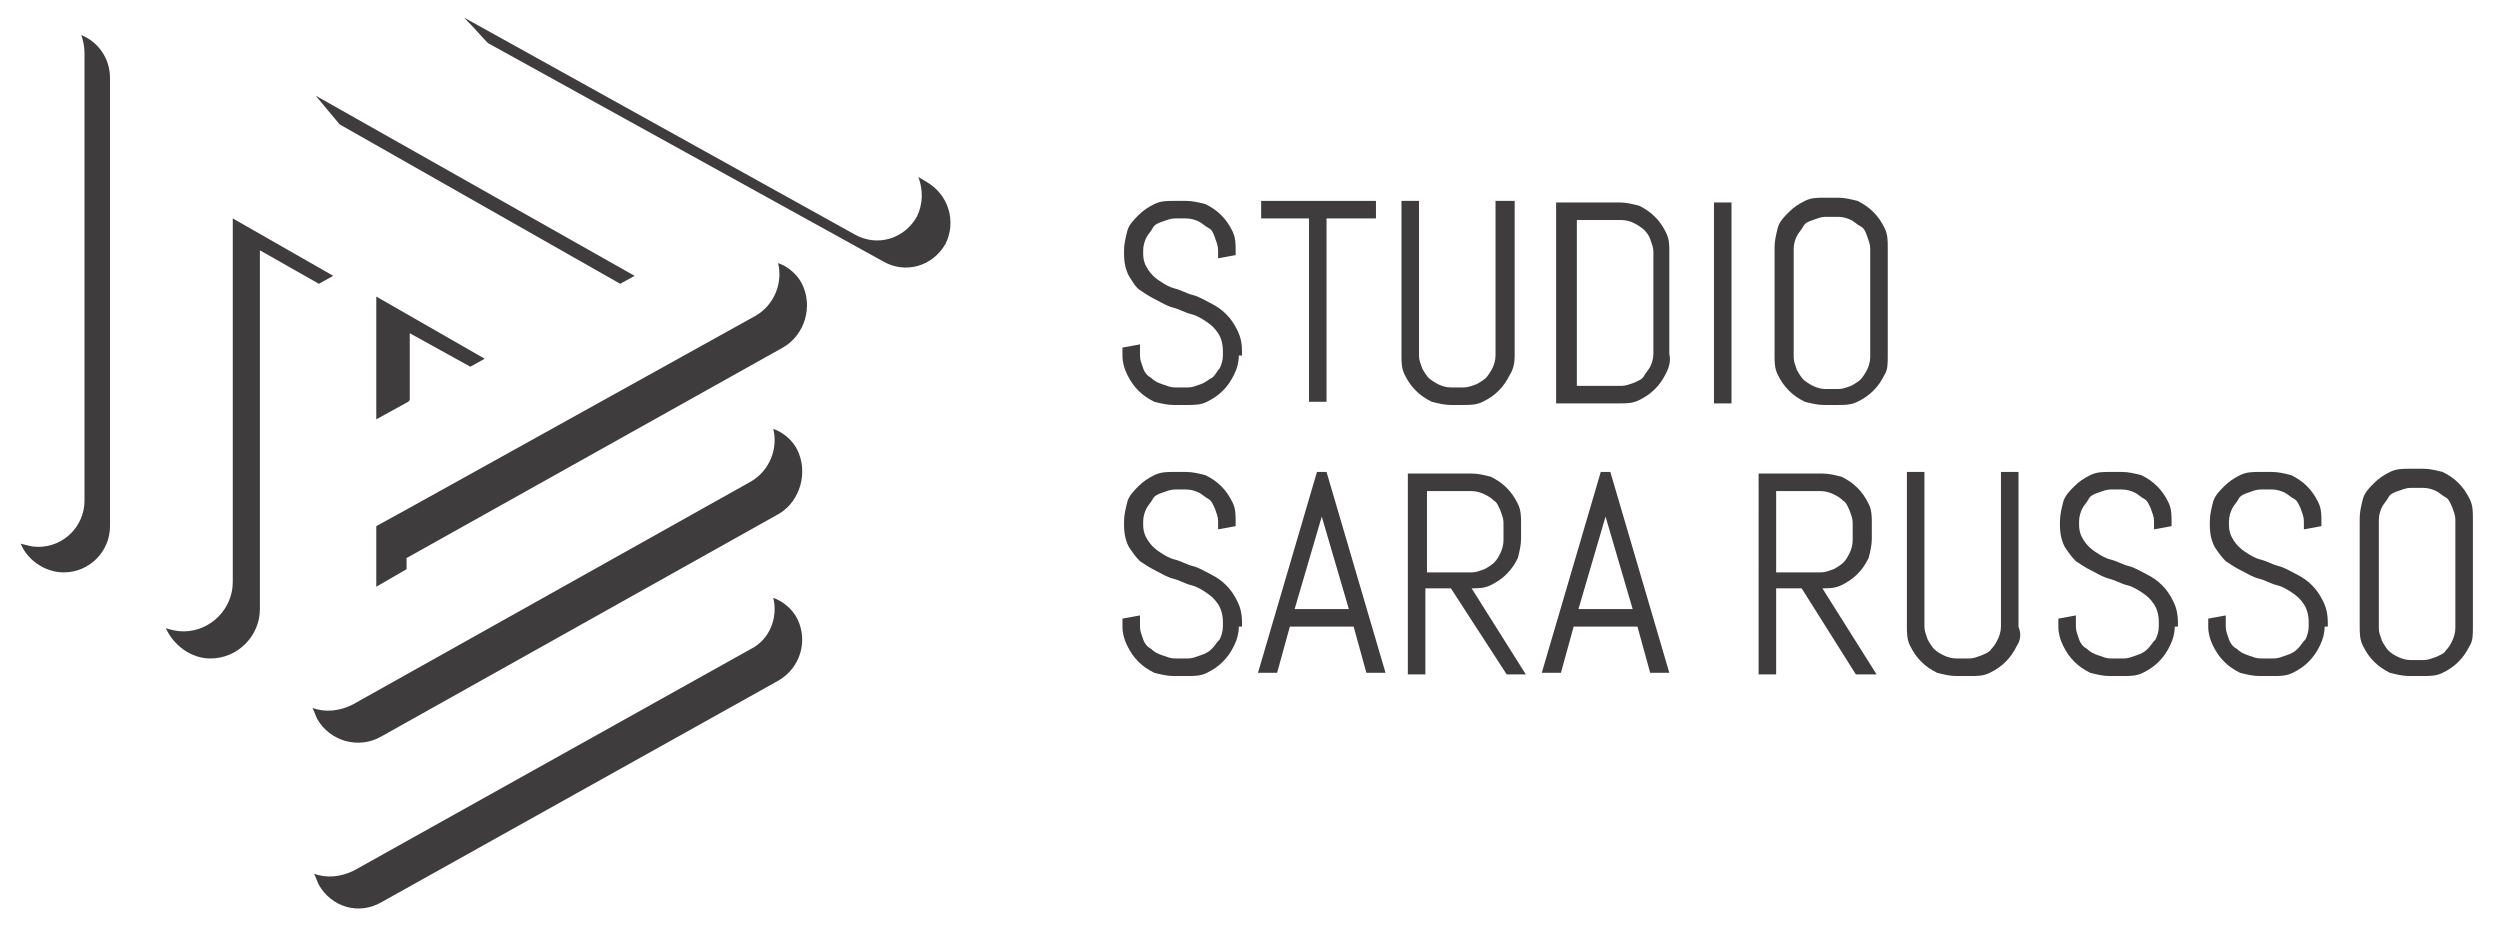 <?xml version="1.0" encoding="utf-8"?>
<!-- Generator: Adobe Illustrator 22.1.0, SVG Export Plug-In . SVG Version: 6.00 Build 0)  -->
<svg version="1.1" id="Livello_1" xmlns="http://www.w3.org/2000/svg" xmlns:xlink="http://www.w3.org/1999/xlink" x="0px" y="0px"
	 viewBox="0 0 156.8 58.3" style="enable-background:new 0 0 156.8 58.3;" xml:space="preserve">
<style type="text/css">
	.st0{fill:#3E3C3C;}
</style>
<path class="st0" d="M5.1,2.2c0.1,0.3,0.2,0.7,0.2,1.1v28.1c0,1.6-1.3,2.9-2.9,2.9c-0.4,0-0.7-0.1-1.1-0.2c0.4,1,1.5,1.8,2.7,1.8h0
	c1.6,0,2.9-1.3,2.9-2.9V4.9C6.9,3.6,6.1,2.6,5.1,2.2z"/>
<path class="st0" d="M50,28.2L50,28.2c-0.3-0.6-0.9-1.1-1.5-1.3c0.3,1.2-0.2,2.6-1.4,3.3l-25,14c-0.8,0.4-1.7,0.5-2.5,0.2
	c0.1,0.2,0.2,0.5,0.3,0.7l0,0c0.8,1.4,2.6,1.9,4,1.1l25-14C50.2,31.4,50.7,29.6,50,28.2z"/>
<path class="st0" d="M50,38.8L50,38.8c-0.3-0.6-0.9-1.1-1.5-1.3c0.3,1.2-0.2,2.6-1.4,3.2L22.2,54.6c-0.8,0.4-1.7,0.5-2.5,0.2
	c0.1,0.2,0.2,0.5,0.3,0.7l0,0c0.8,1.4,2.5,1.9,3.9,1.1l24.9-13.9C50.2,41.9,50.7,40.2,50,38.8z"/>
<path class="st0" d="M50.3,17.8L50.3,17.8c-0.3-0.6-0.9-1.1-1.5-1.3c0.3,1.2-0.2,2.6-1.4,3.3L25.6,31.9l0,0l-2,1.1l0,3.8l1.9-1.1
	v-0.7l23.6-13.2C50.5,21,51,19.2,50.3,17.8z"/>
<path class="st0" d="M58.1,11.4l-0.5-0.3c0.3,0.8,0.3,1.7-0.1,2.5v0c-0.8,1.4-2.5,1.9-3.9,1.1L29.1,1.1c0.7,0.7,1.1,1.2,1.5,1.6
	l24.8,13.7c1.4,0.8,3.1,0.3,3.9-1.1C60,13.9,59.5,12.2,58.1,11.4z"/>
<polygon class="st0" points="25.7,20.9 29.5,23 30.4,22.5 23.6,18.6 23.6,26.3 25.6,25.2 25.7,25.1 "/>
<polygon class="st0" points="21.3,7.8 38.9,17.8 39.8,17.3 19.8,6 "/>
<path class="st0" d="M14.6,13.7l0,22.8c0,1.7-1.4,3.1-3.1,3.1c-0.4,0-0.8-0.1-1.1-0.2c0.5,1.1,1.6,1.9,2.8,1.9h0
	c1.7,0,3.1-1.4,3.1-3.1V19.9l0,0v-4.2l3.7,2.1l0.9-0.5L14.6,13.7z"/>
<g>
	<path class="st0" d="M77.7,22.3c0,0.4-0.1,0.8-0.3,1.2c-0.2,0.4-0.4,0.7-0.7,1c-0.3,0.3-0.6,0.5-1,0.7c-0.4,0.2-0.8,0.2-1.2,0.2
		h-0.9c-0.4,0-0.8-0.1-1.2-0.2c-0.4-0.2-0.7-0.4-1-0.7c-0.3-0.3-0.5-0.6-0.7-1s-0.3-0.8-0.3-1.2v-0.5l1.1-0.2v0.7
		c0,0.3,0.1,0.5,0.2,0.8s0.3,0.5,0.5,0.6c0.2,0.2,0.4,0.3,0.7,0.4c0.3,0.1,0.5,0.2,0.8,0.2h0.8c0.3,0,0.5-0.1,0.8-0.2
		c0.3-0.1,0.5-0.3,0.7-0.4s0.3-0.4,0.5-0.6c0.1-0.2,0.2-0.5,0.2-0.8V22c0-0.4-0.1-0.8-0.3-1.1c-0.2-0.3-0.4-0.5-0.7-0.7
		c-0.3-0.2-0.6-0.4-1-0.5c-0.4-0.1-0.7-0.3-1.1-0.4c-0.4-0.1-0.7-0.3-1.1-0.5c-0.4-0.2-0.7-0.4-1-0.6s-0.5-0.6-0.7-0.9
		c-0.2-0.4-0.3-0.8-0.3-1.4v-0.2c0-0.4,0.1-0.8,0.2-1.2s0.4-0.7,0.7-1c0.3-0.3,0.6-0.5,1-0.7c0.4-0.2,0.8-0.2,1.2-0.2h0.8
		c0.4,0,0.8,0.1,1.2,0.2c0.4,0.2,0.7,0.4,1,0.7c0.3,0.3,0.5,0.6,0.7,1s0.2,0.8,0.2,1.2v0.3l-1.1,0.2v-0.5c0-0.3-0.1-0.5-0.2-0.8
		s-0.2-0.5-0.4-0.6s-0.4-0.3-0.6-0.4c-0.2-0.1-0.5-0.2-0.8-0.2h-0.7c-0.3,0-0.5,0.1-0.8,0.2s-0.5,0.2-0.6,0.4s-0.3,0.4-0.4,0.6
		c-0.1,0.2-0.2,0.5-0.2,0.8v0.2c0,0.4,0.1,0.7,0.3,1c0.2,0.3,0.4,0.5,0.7,0.7c0.3,0.2,0.6,0.4,1,0.5c0.4,0.1,0.7,0.3,1.1,0.4
		c0.4,0.1,0.7,0.3,1.1,0.5c0.4,0.2,0.7,0.4,1,0.7c0.3,0.3,0.5,0.6,0.7,1c0.2,0.4,0.3,0.8,0.3,1.4V22.3z"/>
	<path class="st0" d="M83.2,13.7v11.5h-1.1V13.7h-3v-1.1h7.2v1.1H83.2z"/>
	<path class="st0" d="M94.7,23.5c-0.2,0.4-0.4,0.7-0.7,1c-0.3,0.3-0.6,0.5-1,0.7c-0.4,0.2-0.8,0.2-1.2,0.2H91
		c-0.4,0-0.8-0.1-1.2-0.2c-0.4-0.2-0.7-0.4-1-0.7c-0.3-0.3-0.5-0.6-0.7-1s-0.2-0.8-0.2-1.2v-9.7H89v9.7c0,0.3,0.1,0.5,0.2,0.8
		c0.1,0.2,0.3,0.5,0.4,0.6s0.4,0.3,0.6,0.4s0.5,0.2,0.8,0.2h0.8c0.3,0,0.5-0.1,0.8-0.2c0.2-0.1,0.5-0.3,0.6-0.4s0.3-0.4,0.4-0.6
		s0.2-0.5,0.2-0.8v-9.7H95v9.7C95,22.8,94.9,23.2,94.7,23.5z"/>
	<path class="st0" d="M104.5,23.4c-0.2,0.4-0.4,0.7-0.7,1c-0.3,0.3-0.6,0.5-1,0.7c-0.4,0.2-0.8,0.2-1.2,0.2h-4V12.7h4
		c0.4,0,0.8,0.1,1.2,0.2c0.4,0.2,0.7,0.4,1,0.7c0.3,0.3,0.5,0.6,0.7,1c0.2,0.4,0.2,0.8,0.2,1.2v6.4C104.8,22.6,104.7,23,104.5,23.4z
		 M103.7,15.8c0-0.3-0.1-0.5-0.2-0.8s-0.3-0.5-0.4-0.6s-0.4-0.3-0.6-0.4c-0.2-0.1-0.5-0.2-0.8-0.2h-2.8v10.4h2.8
		c0.3,0,0.5-0.1,0.8-0.2c0.2-0.1,0.5-0.2,0.6-0.4s0.3-0.4,0.4-0.6s0.2-0.5,0.2-0.8V15.8z"/>
	<path class="st0" d="M107.5,25.3V12.7h1.1v12.6H107.5z"/>
	<path class="st0" d="M118.2,23.5c-0.2,0.4-0.4,0.7-0.7,1c-0.3,0.3-0.6,0.5-1,0.7c-0.4,0.2-0.8,0.2-1.2,0.2h-0.9
		c-0.4,0-0.8-0.1-1.2-0.2c-0.4-0.2-0.7-0.4-1-0.7c-0.3-0.3-0.5-0.6-0.7-1s-0.2-0.8-0.2-1.2v-6.8c0-0.4,0.1-0.8,0.2-1.2
		s0.4-0.7,0.7-1c0.3-0.3,0.6-0.5,1-0.7c0.4-0.2,0.8-0.2,1.2-0.2h0.9c0.4,0,0.8,0.1,1.2,0.2c0.4,0.2,0.7,0.4,1,0.7
		c0.3,0.3,0.5,0.6,0.7,1c0.2,0.4,0.2,0.8,0.2,1.2v6.8C118.4,22.8,118.4,23.2,118.2,23.5z M117.3,15.6c0-0.3-0.1-0.5-0.2-0.8
		s-0.2-0.5-0.4-0.6s-0.4-0.3-0.6-0.4c-0.2-0.1-0.5-0.2-0.8-0.2h-0.8c-0.3,0-0.5,0.1-0.8,0.2s-0.5,0.2-0.6,0.4s-0.3,0.4-0.4,0.6
		c-0.1,0.2-0.2,0.5-0.2,0.8v6.8c0,0.3,0.1,0.5,0.2,0.8c0.1,0.2,0.3,0.5,0.4,0.6s0.4,0.3,0.6,0.4s0.5,0.2,0.8,0.2h0.8
		c0.3,0,0.5-0.1,0.8-0.2c0.2-0.1,0.5-0.3,0.6-0.4s0.3-0.4,0.4-0.6s0.2-0.5,0.2-0.8V15.6z"/>
	<path class="st0" d="M77.7,39.3c0,0.4-0.1,0.8-0.3,1.2c-0.2,0.4-0.4,0.7-0.7,1c-0.3,0.3-0.6,0.5-1,0.7c-0.4,0.2-0.8,0.2-1.2,0.2
		h-0.9c-0.4,0-0.8-0.1-1.2-0.2c-0.4-0.2-0.7-0.4-1-0.7c-0.3-0.3-0.5-0.6-0.7-1s-0.3-0.8-0.3-1.2v-0.5l1.1-0.2v0.7
		c0,0.3,0.1,0.5,0.2,0.8s0.3,0.5,0.5,0.6c0.2,0.2,0.4,0.3,0.7,0.4c0.3,0.1,0.5,0.2,0.8,0.2h0.8c0.3,0,0.5-0.1,0.8-0.2
		c0.3-0.1,0.5-0.2,0.7-0.4c0.2-0.2,0.3-0.4,0.5-0.6c0.1-0.2,0.2-0.5,0.2-0.8V39c0-0.4-0.1-0.8-0.3-1.1c-0.2-0.3-0.4-0.5-0.7-0.7
		c-0.3-0.2-0.6-0.4-1-0.5c-0.4-0.1-0.7-0.3-1.1-0.4c-0.4-0.1-0.7-0.3-1.1-0.5c-0.4-0.2-0.7-0.4-1-0.6c-0.3-0.3-0.5-0.6-0.7-0.9
		c-0.2-0.4-0.3-0.8-0.3-1.4v-0.2c0-0.4,0.1-0.8,0.2-1.2s0.4-0.7,0.7-1c0.3-0.3,0.6-0.5,1-0.7c0.4-0.2,0.8-0.2,1.2-0.2h0.8
		c0.4,0,0.8,0.1,1.2,0.2c0.4,0.2,0.7,0.4,1,0.7c0.3,0.3,0.5,0.6,0.7,1s0.2,0.8,0.2,1.2v0.3l-1.1,0.2v-0.5c0-0.3-0.1-0.5-0.2-0.8
		c-0.1-0.2-0.2-0.5-0.4-0.6s-0.4-0.3-0.6-0.4c-0.2-0.1-0.5-0.2-0.8-0.2h-0.7c-0.3,0-0.5,0.1-0.8,0.2s-0.5,0.2-0.6,0.4
		s-0.3,0.4-0.4,0.6c-0.1,0.2-0.2,0.5-0.2,0.8v0.2c0,0.4,0.1,0.7,0.3,1c0.2,0.3,0.4,0.5,0.7,0.7c0.3,0.2,0.6,0.4,1,0.5
		c0.4,0.1,0.7,0.3,1.1,0.4c0.4,0.1,0.7,0.3,1.1,0.5c0.4,0.2,0.7,0.4,1,0.7c0.3,0.3,0.5,0.6,0.7,1c0.2,0.4,0.3,0.8,0.3,1.4V39.3z"/>
	<path class="st0" d="M84.9,39.3h-4l-0.8,2.9h-1.2l3.7-12.6h0.6l3.7,12.6h-1.2L84.9,39.3z M81.2,38.2h3.4l-1.7-5.8l0-0.5l0,0.5
		L81.2,38.2z"/>
	<path class="st0" d="M94.5,42.3L91,36.9h-1.6v5.4h-1.1V29.7h4c0.4,0,0.8,0.1,1.2,0.2c0.4,0.2,0.7,0.4,1,0.7c0.3,0.3,0.5,0.6,0.7,1
		c0.2,0.4,0.2,0.8,0.2,1.2v1c0,0.4-0.1,0.8-0.2,1.2c-0.2,0.4-0.4,0.7-0.7,1c-0.3,0.3-0.6,0.5-1,0.7c-0.4,0.2-0.8,0.2-1.2,0.2
		l3.4,5.4H94.5z M94.3,32.8c0-0.3-0.1-0.5-0.2-0.8c-0.1-0.2-0.2-0.5-0.4-0.6c-0.2-0.2-0.4-0.3-0.6-0.4c-0.2-0.1-0.5-0.2-0.8-0.2
		h-2.8v5.1h2.8c0.3,0,0.5-0.1,0.8-0.2c0.2-0.1,0.5-0.3,0.6-0.4c0.2-0.2,0.3-0.4,0.4-0.6c0.1-0.2,0.2-0.5,0.2-0.8V32.8z"/>
	<path class="st0" d="M102.7,39.3h-4l-0.8,2.9h-1.2l3.7-12.6h0.6l3.7,12.6h-1.2L102.7,39.3z M99,38.2h3.4l-1.7-5.8l0-0.5l0,0.5
		L99,38.2z"/>
	<path class="st0" d="M116.4,42.3l-3.4-5.4h-1.6v5.4h-1.1V29.7h4c0.4,0,0.8,0.1,1.2,0.2c0.4,0.2,0.7,0.4,1,0.7
		c0.3,0.3,0.5,0.6,0.7,1c0.2,0.4,0.2,0.8,0.2,1.2v1c0,0.4-0.1,0.8-0.2,1.2c-0.2,0.4-0.4,0.7-0.7,1c-0.3,0.3-0.6,0.5-1,0.7
		c-0.4,0.2-0.8,0.2-1.2,0.2l3.4,5.4H116.4z M116.2,32.8c0-0.3-0.1-0.5-0.2-0.8c-0.1-0.2-0.2-0.5-0.4-0.6c-0.2-0.2-0.4-0.3-0.6-0.4
		c-0.2-0.1-0.5-0.2-0.8-0.2h-2.8v5.1h2.8c0.3,0,0.5-0.1,0.8-0.2c0.2-0.1,0.5-0.3,0.6-0.4c0.2-0.2,0.3-0.4,0.4-0.6
		c0.1-0.2,0.2-0.5,0.2-0.8V32.8z"/>
	<path class="st0" d="M126.5,40.5c-0.2,0.4-0.4,0.7-0.7,1c-0.3,0.3-0.6,0.5-1,0.7c-0.4,0.2-0.8,0.2-1.2,0.2h-0.9
		c-0.4,0-0.8-0.1-1.2-0.2c-0.4-0.2-0.7-0.4-1-0.7c-0.3-0.3-0.5-0.6-0.7-1s-0.2-0.8-0.2-1.2v-9.7h1.1v9.7c0,0.3,0.1,0.5,0.2,0.8
		c0.1,0.2,0.3,0.5,0.4,0.6c0.2,0.2,0.4,0.3,0.6,0.4s0.5,0.2,0.8,0.2h0.8c0.3,0,0.5-0.1,0.8-0.2c0.2-0.1,0.5-0.2,0.6-0.4
		c0.2-0.2,0.3-0.4,0.4-0.6s0.2-0.5,0.2-0.8v-9.7h1.1v9.7C126.8,39.8,126.7,40.2,126.5,40.5z"/>
	<path class="st0" d="M136.4,39.3c0,0.4-0.1,0.8-0.3,1.2c-0.2,0.4-0.4,0.7-0.7,1c-0.3,0.3-0.6,0.5-1,0.7c-0.4,0.2-0.8,0.2-1.2,0.2
		h-0.9c-0.4,0-0.8-0.1-1.2-0.2c-0.4-0.2-0.7-0.4-1-0.7c-0.3-0.3-0.5-0.6-0.7-1s-0.3-0.8-0.3-1.2v-0.5l1.1-0.2v0.7
		c0,0.3,0.1,0.5,0.2,0.8s0.3,0.5,0.5,0.6c0.2,0.2,0.4,0.3,0.7,0.4c0.3,0.1,0.5,0.2,0.8,0.2h0.8c0.3,0,0.5-0.1,0.8-0.2
		c0.3-0.1,0.5-0.2,0.7-0.4c0.2-0.2,0.3-0.4,0.5-0.6c0.1-0.2,0.2-0.5,0.2-0.8V39c0-0.4-0.1-0.8-0.3-1.1c-0.2-0.3-0.4-0.5-0.7-0.7
		c-0.3-0.2-0.6-0.4-1-0.5c-0.4-0.1-0.7-0.3-1.1-0.4c-0.4-0.1-0.7-0.3-1.1-0.5c-0.4-0.2-0.7-0.4-1-0.6c-0.3-0.3-0.5-0.6-0.7-0.9
		c-0.2-0.4-0.3-0.8-0.3-1.4v-0.2c0-0.4,0.1-0.8,0.2-1.2s0.4-0.7,0.7-1c0.3-0.3,0.6-0.5,1-0.7c0.4-0.2,0.8-0.2,1.2-0.2h0.8
		c0.4,0,0.8,0.1,1.2,0.2c0.4,0.2,0.7,0.4,1,0.7c0.3,0.3,0.5,0.6,0.7,1s0.2,0.8,0.2,1.2v0.3l-1.1,0.2v-0.5c0-0.3-0.1-0.5-0.2-0.8
		c-0.1-0.2-0.2-0.5-0.4-0.6s-0.4-0.3-0.6-0.4c-0.2-0.1-0.5-0.2-0.8-0.2h-0.7c-0.3,0-0.5,0.1-0.8,0.2s-0.5,0.2-0.6,0.4
		s-0.3,0.4-0.4,0.6c-0.1,0.2-0.2,0.5-0.2,0.8v0.2c0,0.4,0.1,0.7,0.3,1c0.2,0.3,0.4,0.5,0.7,0.7c0.3,0.2,0.6,0.4,1,0.5
		c0.4,0.1,0.7,0.3,1.1,0.4c0.4,0.1,0.7,0.3,1.1,0.5c0.4,0.2,0.7,0.4,1,0.7c0.3,0.3,0.5,0.6,0.7,1c0.2,0.4,0.3,0.8,0.3,1.4V39.3z"/>
	<path class="st0" d="M145.8,39.3c0,0.4-0.1,0.8-0.3,1.2c-0.2,0.4-0.4,0.7-0.7,1c-0.3,0.3-0.6,0.5-1,0.7c-0.4,0.2-0.8,0.2-1.2,0.2
		h-0.9c-0.4,0-0.8-0.1-1.2-0.2c-0.4-0.2-0.7-0.4-1-0.7c-0.3-0.3-0.5-0.6-0.7-1s-0.3-0.8-0.3-1.2v-0.5l1.1-0.2v0.7
		c0,0.3,0.1,0.5,0.2,0.8s0.3,0.5,0.5,0.6c0.2,0.2,0.4,0.3,0.7,0.4c0.3,0.1,0.5,0.2,0.8,0.2h0.8c0.3,0,0.5-0.1,0.8-0.2
		c0.3-0.1,0.5-0.2,0.7-0.4c0.2-0.2,0.3-0.4,0.5-0.6c0.1-0.2,0.2-0.5,0.2-0.8V39c0-0.4-0.1-0.8-0.3-1.1c-0.2-0.3-0.4-0.5-0.7-0.7
		c-0.3-0.2-0.6-0.4-1-0.5c-0.4-0.1-0.7-0.3-1.1-0.4c-0.4-0.1-0.7-0.3-1.1-0.5c-0.4-0.2-0.7-0.4-1-0.6c-0.3-0.3-0.5-0.6-0.7-0.9
		c-0.2-0.4-0.3-0.8-0.3-1.4v-0.2c0-0.4,0.1-0.8,0.2-1.2s0.4-0.7,0.7-1c0.3-0.3,0.6-0.5,1-0.7c0.4-0.2,0.8-0.2,1.2-0.2h0.8
		c0.4,0,0.8,0.1,1.2,0.2c0.4,0.2,0.7,0.4,1,0.7c0.3,0.3,0.5,0.6,0.7,1s0.2,0.8,0.2,1.2v0.3l-1.1,0.2v-0.5c0-0.3-0.1-0.5-0.2-0.8
		c-0.1-0.2-0.2-0.5-0.4-0.6s-0.4-0.3-0.6-0.4c-0.2-0.1-0.5-0.2-0.8-0.2h-0.7c-0.3,0-0.5,0.1-0.8,0.2s-0.5,0.2-0.6,0.4
		s-0.3,0.4-0.4,0.6c-0.1,0.2-0.2,0.5-0.2,0.8v0.2c0,0.4,0.1,0.7,0.3,1c0.2,0.3,0.4,0.5,0.7,0.7c0.3,0.2,0.6,0.4,1,0.5
		c0.4,0.1,0.7,0.3,1.1,0.4c0.4,0.1,0.7,0.3,1.1,0.5c0.4,0.2,0.7,0.4,1,0.7c0.3,0.3,0.5,0.6,0.7,1c0.2,0.4,0.3,0.8,0.3,1.4V39.3z"/>
	<path class="st0" d="M154.9,40.5c-0.2,0.4-0.4,0.7-0.7,1c-0.3,0.3-0.6,0.5-1,0.7c-0.4,0.2-0.8,0.2-1.2,0.2h-0.9
		c-0.4,0-0.8-0.1-1.2-0.2c-0.4-0.2-0.7-0.4-1-0.7c-0.3-0.3-0.5-0.6-0.7-1s-0.2-0.8-0.2-1.2v-6.8c0-0.4,0.1-0.8,0.2-1.2
		s0.4-0.7,0.7-1c0.3-0.3,0.6-0.5,1-0.7c0.4-0.2,0.8-0.2,1.2-0.2h0.9c0.4,0,0.8,0.1,1.2,0.2c0.4,0.2,0.7,0.4,1,0.7
		c0.3,0.3,0.5,0.6,0.7,1c0.2,0.4,0.2,0.8,0.2,1.2v6.8C155.1,39.8,155.1,40.2,154.9,40.5z M154,32.6c0-0.3-0.1-0.5-0.2-0.8
		c-0.1-0.2-0.2-0.5-0.4-0.6s-0.4-0.3-0.6-0.4c-0.2-0.1-0.5-0.2-0.8-0.2h-0.8c-0.3,0-0.5,0.1-0.8,0.2s-0.5,0.2-0.6,0.4
		s-0.3,0.4-0.4,0.6c-0.1,0.2-0.2,0.5-0.2,0.8v6.8c0,0.3,0.1,0.5,0.2,0.8c0.1,0.2,0.3,0.5,0.4,0.6c0.2,0.2,0.4,0.3,0.6,0.4
		s0.5,0.2,0.8,0.2h0.8c0.3,0,0.5-0.1,0.8-0.2c0.2-0.1,0.5-0.2,0.6-0.4c0.2-0.2,0.3-0.4,0.4-0.6s0.2-0.5,0.2-0.8V32.6z"/>
</g>
</svg>
